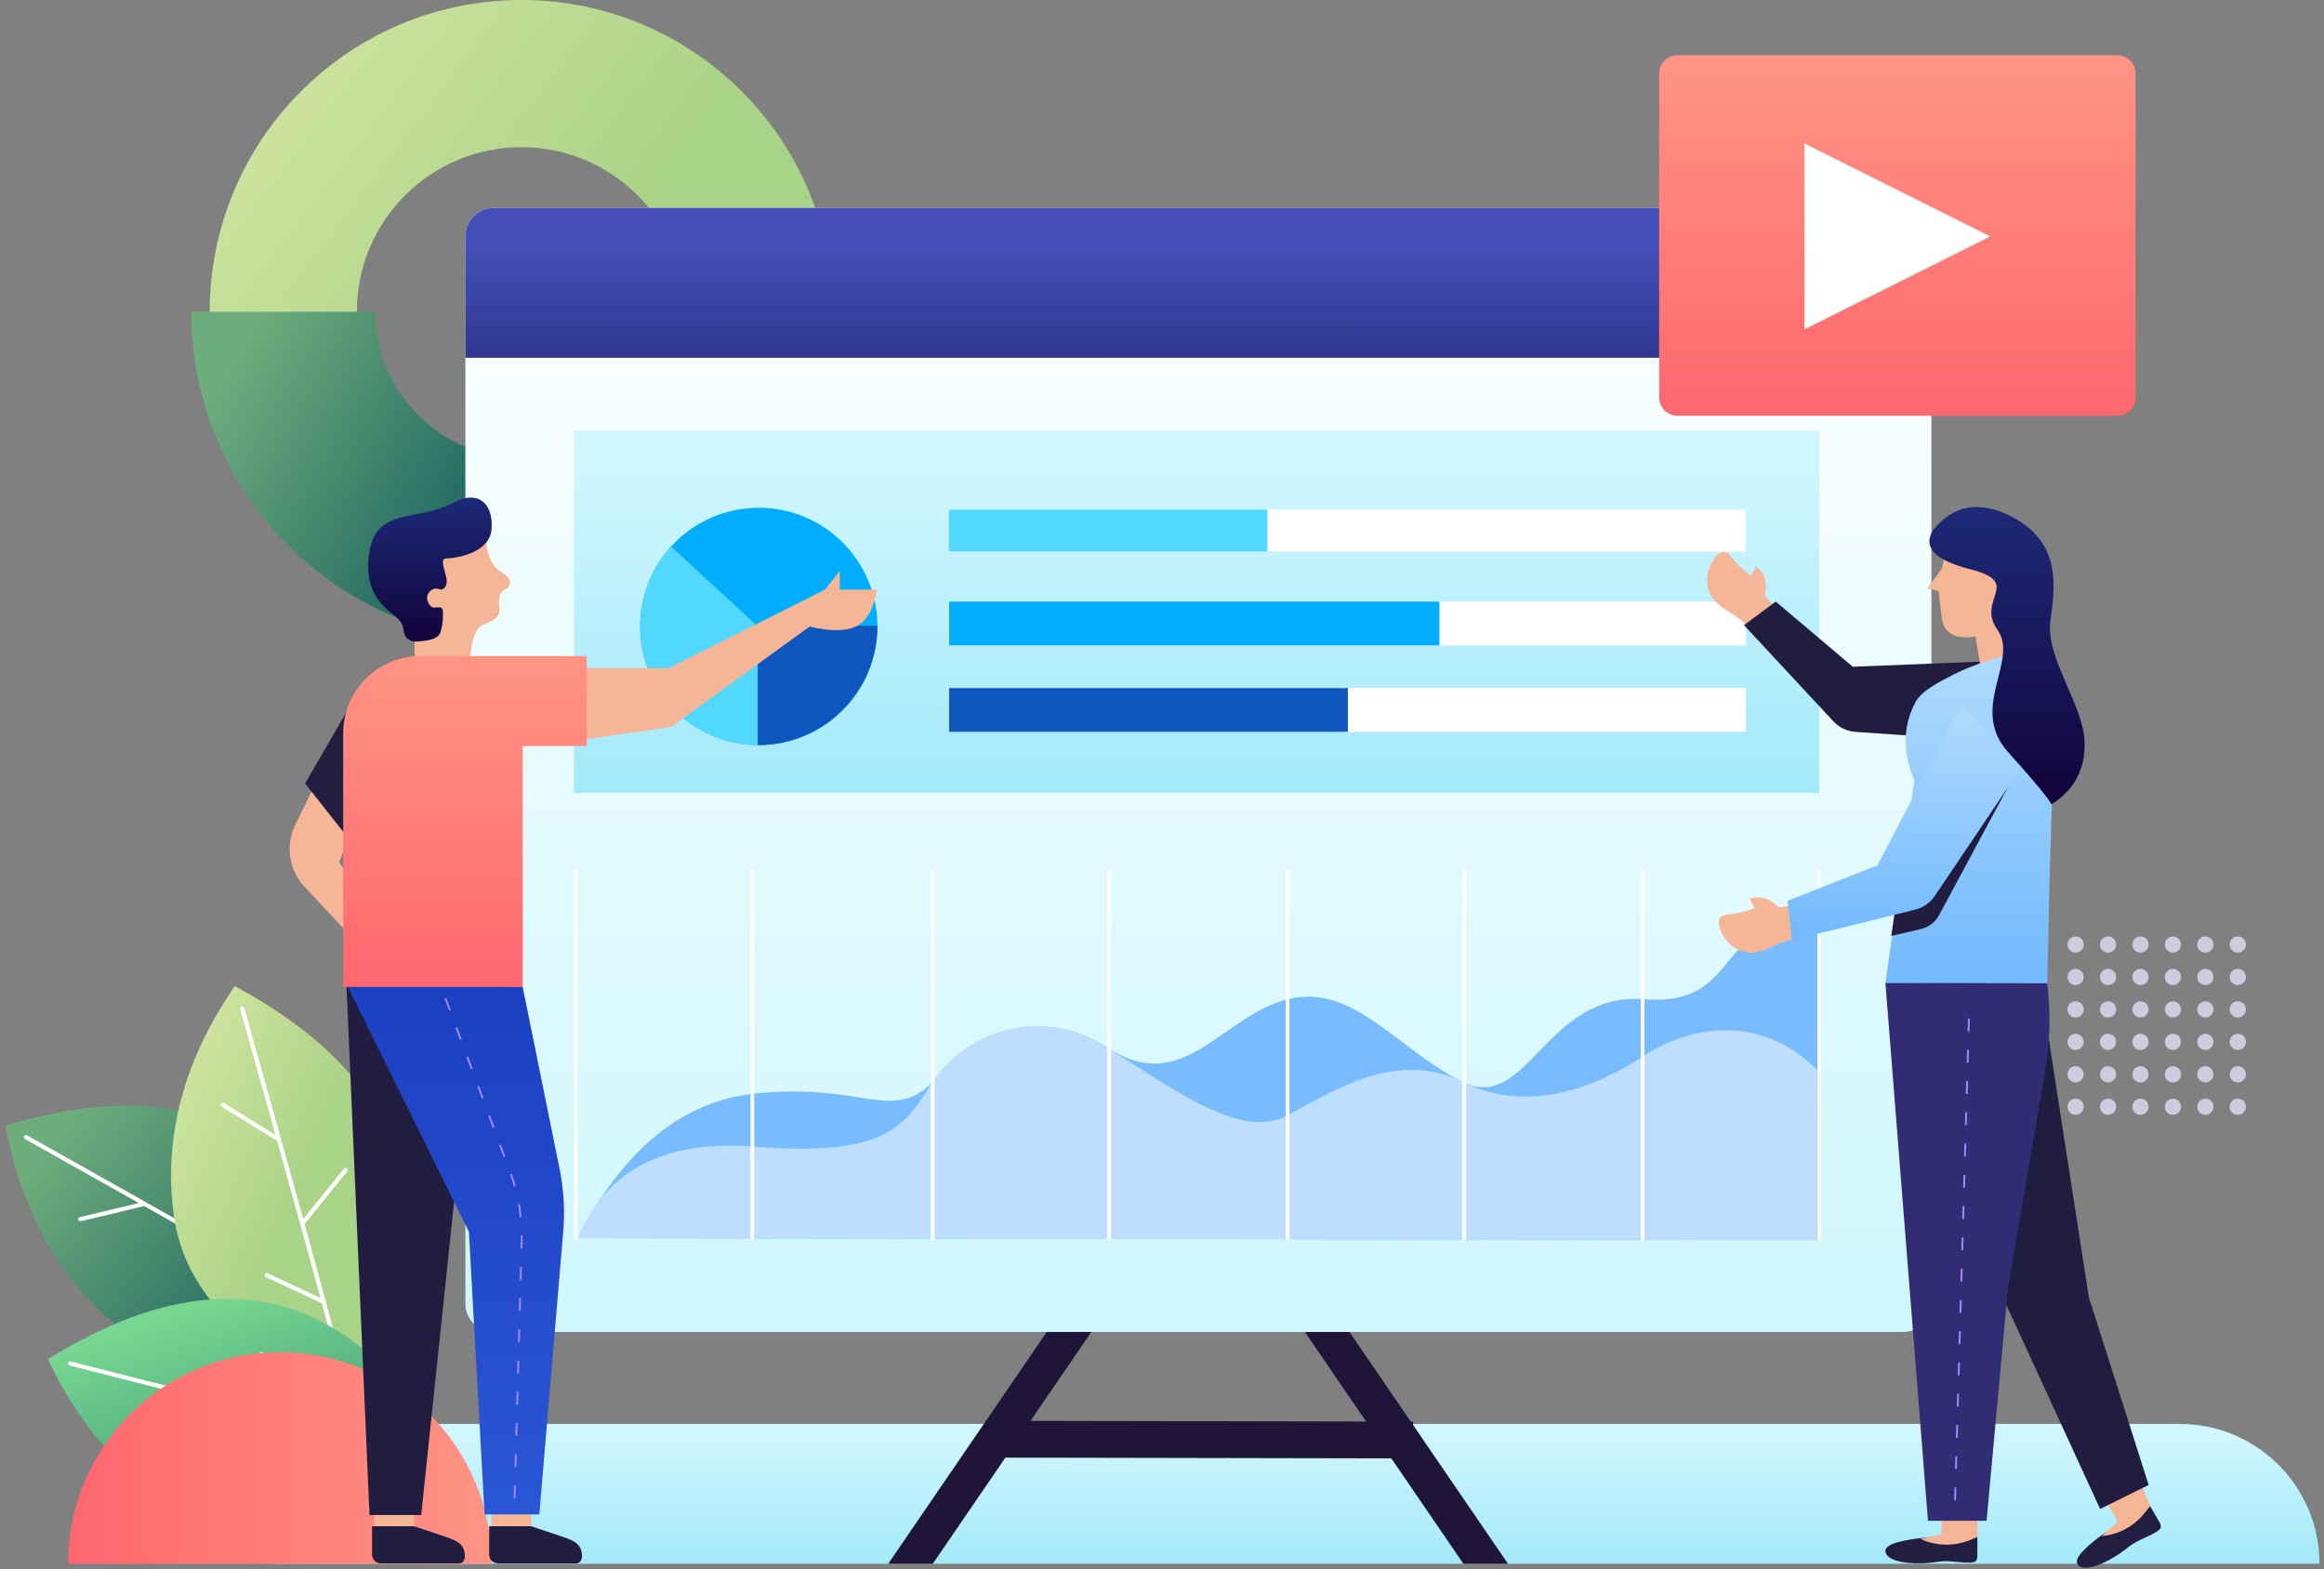 <svg width="231" height="156" viewBox="0 0 231 156" fill="none" xmlns="http://www.w3.org/2000/svg">
<rect x="0" y="0" width="231" height="156" fill="#808080" stroke="none"/>
<path fill-rule="evenodd" clip-rule="evenodd" d="M206.31 94.701C206.755 94.701 207.116 94.34 207.116 93.894C207.116 93.449 206.755 93.088 206.31 93.088C205.865 93.088 205.504 93.449 205.504 93.894C205.504 94.34 205.865 94.701 206.31 94.701ZM207.116 97.119C207.116 97.564 206.755 97.925 206.31 97.925C205.865 97.925 205.504 97.564 205.504 97.119C205.504 96.674 205.865 96.313 206.31 96.313C206.755 96.313 207.116 96.674 207.116 97.119ZM206.31 101.15C206.755 101.15 207.116 100.79 207.116 100.344C207.116 99.899 206.755 99.538 206.31 99.538C205.865 99.538 205.504 99.899 205.504 100.344C205.504 100.79 205.865 101.15 206.31 101.15ZM207.116 103.569C207.116 104.015 206.755 104.376 206.31 104.376C205.865 104.376 205.504 104.015 205.504 103.569C205.504 103.124 205.865 102.763 206.31 102.763C206.755 102.763 207.116 103.124 207.116 103.569ZM206.31 107.601C206.755 107.601 207.116 107.24 207.116 106.794C207.116 106.349 206.755 105.988 206.31 105.988C205.865 105.988 205.504 106.349 205.504 106.794C205.504 107.24 205.865 107.601 206.31 107.601ZM206.31 110.826C206.755 110.826 207.116 110.465 207.116 110.019C207.116 109.574 206.755 109.213 206.31 109.213C205.865 109.213 205.504 109.574 205.504 110.019C205.504 110.465 205.865 110.826 206.31 110.826ZM210.341 110.019C210.341 110.465 209.98 110.826 209.534 110.826C209.089 110.826 208.728 110.465 208.728 110.019C208.728 109.574 209.089 109.213 209.534 109.213C209.98 109.213 210.341 109.574 210.341 110.019ZM209.534 107.601C209.98 107.601 210.341 107.24 210.341 106.794C210.341 106.349 209.98 105.988 209.534 105.988C209.089 105.988 208.728 106.349 208.728 106.794C208.728 107.24 209.089 107.601 209.534 107.601ZM210.341 103.569C210.341 104.015 209.98 104.376 209.534 104.376C209.089 104.376 208.728 104.015 208.728 103.569C208.728 103.124 209.089 102.763 209.534 102.763C209.98 102.763 210.341 103.124 210.341 103.569ZM209.534 101.15C209.98 101.15 210.341 100.79 210.341 100.344C210.341 99.899 209.98 99.538 209.534 99.538C209.089 99.538 208.728 99.899 208.728 100.344C208.728 100.79 209.089 101.15 209.534 101.15ZM210.341 97.119C210.341 97.564 209.98 97.925 209.534 97.925C209.089 97.925 208.728 97.564 208.728 97.119C208.728 96.674 209.089 96.313 209.534 96.313C209.98 96.313 210.341 96.674 210.341 97.119ZM209.534 94.701C209.98 94.701 210.341 94.34 210.341 93.894C210.341 93.449 209.98 93.088 209.534 93.088C209.089 93.088 208.728 93.449 208.728 93.894C208.728 94.34 209.089 94.701 209.534 94.701ZM213.565 110.019C213.565 110.465 213.204 110.826 212.759 110.826C212.314 110.826 211.953 110.465 211.953 110.019C211.953 109.574 212.314 109.213 212.759 109.213C213.204 109.213 213.565 109.574 213.565 110.019ZM212.759 107.601C213.204 107.601 213.565 107.24 213.565 106.794C213.565 106.349 213.204 105.988 212.759 105.988C212.314 105.988 211.953 106.349 211.953 106.794C211.953 107.24 212.314 107.601 212.759 107.601ZM213.565 103.569C213.565 104.015 213.204 104.376 212.759 104.376C212.314 104.376 211.953 104.015 211.953 103.569C211.953 103.124 212.314 102.763 212.759 102.763C213.204 102.763 213.565 103.124 213.565 103.569ZM212.759 101.15C213.204 101.15 213.565 100.79 213.565 100.344C213.565 99.899 213.204 99.538 212.759 99.538C212.314 99.538 211.953 99.899 211.953 100.344C211.953 100.79 212.314 101.15 212.759 101.15ZM213.565 97.119C213.565 97.564 213.204 97.925 212.759 97.925C212.314 97.925 211.953 97.564 211.953 97.119C211.953 96.674 212.314 96.313 212.759 96.313C213.204 96.313 213.565 96.674 213.565 97.119ZM212.759 94.701C213.204 94.701 213.565 94.34 213.565 93.894C213.565 93.449 213.204 93.088 212.759 93.088C212.314 93.088 211.953 93.449 211.953 93.894C211.953 94.34 212.314 94.701 212.759 94.701ZM216.789 110.019C216.789 110.465 216.428 110.826 215.983 110.826C215.538 110.826 215.177 110.465 215.177 110.019C215.177 109.574 215.538 109.213 215.983 109.213C216.428 109.213 216.789 109.574 216.789 110.019ZM215.983 107.601C216.428 107.601 216.789 107.24 216.789 106.794C216.789 106.349 216.428 105.988 215.983 105.988C215.538 105.988 215.177 106.349 215.177 106.794C215.177 107.24 215.538 107.601 215.983 107.601ZM216.789 103.569C216.789 104.015 216.428 104.376 215.983 104.376C215.538 104.376 215.177 104.015 215.177 103.569C215.177 103.124 215.538 102.763 215.983 102.763C216.428 102.763 216.789 103.124 216.789 103.569ZM215.983 101.15C216.428 101.15 216.789 100.79 216.789 100.344C216.789 99.899 216.428 99.538 215.983 99.538C215.538 99.538 215.177 99.899 215.177 100.344C215.177 100.79 215.538 101.15 215.983 101.15ZM216.789 97.119C216.789 97.564 216.428 97.925 215.983 97.925C215.538 97.925 215.177 97.564 215.177 97.119C215.177 96.674 215.538 96.313 215.983 96.313C216.428 96.313 216.789 96.674 216.789 97.119ZM215.983 94.701C216.428 94.701 216.789 94.34 216.789 93.894C216.789 93.449 216.428 93.088 215.983 93.088C215.538 93.088 215.177 93.449 215.177 93.894C215.177 94.34 215.538 94.701 215.983 94.701ZM220.013 110.019C220.013 110.465 219.652 110.826 219.207 110.826C218.762 110.826 218.401 110.465 218.401 110.019C218.401 109.574 218.762 109.213 219.207 109.213C219.652 109.213 220.013 109.574 220.013 110.019ZM219.207 107.601C219.652 107.601 220.013 107.24 220.013 106.794C220.013 106.349 219.652 105.988 219.207 105.988C218.762 105.988 218.401 106.349 218.401 106.794C218.401 107.24 218.762 107.601 219.207 107.601ZM220.013 103.569C220.013 104.015 219.652 104.376 219.207 104.376C218.762 104.376 218.401 104.015 218.401 103.569C218.401 103.124 218.762 102.763 219.207 102.763C219.652 102.763 220.013 103.124 220.013 103.569ZM219.207 101.15C219.652 101.15 220.013 100.79 220.013 100.344C220.013 99.899 219.652 99.538 219.207 99.538C218.762 99.538 218.401 99.899 218.401 100.344C218.401 100.79 218.762 101.15 219.207 101.15ZM220.013 97.119C220.013 97.564 219.652 97.925 219.207 97.925C218.762 97.925 218.401 97.564 218.401 97.119C218.401 96.674 218.762 96.313 219.207 96.313C219.652 96.313 220.013 96.674 220.013 97.119ZM219.207 94.701C219.652 94.701 220.013 94.34 220.013 93.894C220.013 93.449 219.652 93.088 219.207 93.088C218.762 93.088 218.401 93.449 218.401 93.894C218.401 94.34 218.762 94.701 219.207 94.701ZM223.238 110.019C223.238 110.465 222.877 110.826 222.431 110.826C221.986 110.826 221.625 110.465 221.625 110.019C221.625 109.574 221.986 109.213 222.431 109.213C222.877 109.213 223.238 109.574 223.238 110.019ZM222.431 107.601C222.877 107.601 223.238 107.24 223.238 106.794C223.238 106.349 222.877 105.988 222.431 105.988C221.986 105.988 221.625 106.349 221.625 106.794C221.625 107.24 221.986 107.601 222.431 107.601ZM223.238 103.569C223.238 104.015 222.877 104.376 222.431 104.376C221.986 104.376 221.625 104.015 221.625 103.569C221.625 103.124 221.986 102.763 222.431 102.763C222.877 102.763 223.238 103.124 223.238 103.569ZM222.431 101.15C222.877 101.15 223.238 100.79 223.238 100.344C223.238 99.899 222.877 99.538 222.431 99.538C221.986 99.538 221.625 99.899 221.625 100.344C221.625 100.79 221.986 101.15 222.431 101.15ZM223.238 97.119C223.238 97.564 222.877 97.925 222.431 97.925C221.986 97.925 221.625 97.564 221.625 97.119C221.625 96.674 221.986 96.313 222.431 96.313C222.877 96.313 223.238 96.674 223.238 97.119ZM222.431 94.701C222.877 94.701 223.238 94.34 223.238 93.894C223.238 93.449 222.877 93.088 222.431 93.088C221.986 93.088 221.625 93.449 221.625 93.894C221.625 94.34 221.986 94.701 222.431 94.701Z" fill="#CDCBDF"/>
<path fill-rule="evenodd" clip-rule="evenodd" d="M20.846 30.992C20.846 48.108 34.714 61.984 51.821 61.984C68.929 61.984 82.797 48.108 82.797 30.992C82.797 13.876 68.929 6.10352e-05 51.821 6.10352e-05C34.714 6.10352e-05 20.846 13.876 20.846 30.992ZM68.17 30.992C68.17 40.029 60.85 47.353 51.821 47.353C42.793 47.353 35.472 40.029 35.472 30.992C35.472 21.956 42.793 14.631 51.821 14.631C60.85 14.631 68.17 21.956 68.17 30.992Z" fill="url(#paint0_linear)"/>
<path d="M36.935 132.44C26.645 137.089 18.419 137.03 12.255 132.263C6.092 127.497 2.191 120.71 0.552 111.901C19.817 106.114 31.945 112.961 36.935 132.44Z" fill="url(#paint1_linear)"/>
<path d="M21.742 124.081C19.521 122.821 17.051 121.425 14.333 119.892L8.028 121.402C7.916 121.429 7.804 121.359 7.777 121.247C7.751 121.135 7.82 121.022 7.932 120.995L13.798 119.59C10.406 117.678 6.635 115.558 2.487 113.231C2.386 113.175 2.351 113.047 2.407 112.947C2.463 112.846 2.59 112.81 2.69 112.866C10.265 117.115 16.579 120.673 21.633 123.54L20.981 117.124C20.953 116.846 21.367 116.804 21.395 117.081L22.078 123.792C28.816 127.616 33.247 130.176 35.372 131.472C35.471 131.532 35.502 131.66 35.442 131.759C35.382 131.857 35.254 131.889 35.156 131.829C33.885 131.054 31.784 129.824 28.855 128.14C28.847 128.144 28.839 128.147 28.83 128.151L23.069 130.263C22.96 130.303 22.841 130.247 22.802 130.138C22.762 130.03 22.818 129.91 22.926 129.87L28.384 127.869C26.511 126.794 24.319 125.544 21.808 124.119C21.784 124.111 21.761 124.099 21.742 124.081Z" fill="white"/>
<path d="M34.631 138.26C24.053 134.252 18.262 128.386 17.257 120.663C16.251 112.94 18.276 105.395 23.331 98.026C41.076 107.586 44.843 120.998 34.631 138.26Z" fill="url(#paint2_linear)"/>
<path d="M30.273 121.674C32.339 129.16 33.667 134.115 34.255 136.539C34.282 136.651 34.214 136.764 34.103 136.791C33.991 136.819 33.879 136.75 33.852 136.638C33.499 135.187 32.882 132.827 31.999 129.557C31.99 129.555 31.982 129.552 31.974 129.548L26.425 126.952C26.321 126.903 26.276 126.779 26.324 126.674C26.373 126.57 26.496 126.524 26.6 126.573L31.857 129.032C31.291 126.943 30.623 124.504 29.853 121.714C29.842 121.691 29.835 121.666 29.833 121.64C29.152 119.173 28.391 116.433 27.551 113.42L22.042 110.013C21.944 109.953 21.914 109.824 21.974 109.726C22.034 109.627 22.162 109.596 22.259 109.657L27.386 112.827C26.336 109.068 25.166 104.893 23.875 100.304C23.843 100.192 23.908 100.077 24.018 100.046C24.128 100.014 24.243 100.079 24.274 100.19C26.632 108.569 28.587 115.566 30.137 121.18L34.186 116.181C34.361 115.965 34.683 116.229 34.508 116.445L30.273 121.674Z" fill="white"/>
<path d="M45.162 145.496C36.428 152.664 28.472 154.747 21.296 151.744C14.12 148.741 8.607 143.197 4.757 135.111C21.862 124.508 35.33 127.97 45.162 145.496Z" fill="url(#paint3_linear)"/>
<path d="M28.556 140.842C36.045 142.78 40.982 144.097 43.367 144.795C43.477 144.827 43.541 144.943 43.508 145.053C43.476 145.164 43.361 145.227 43.251 145.195C41.824 144.778 39.479 144.137 36.218 143.274C36.211 143.28 36.204 143.286 36.197 143.291L31.18 146.818C31.085 146.884 30.956 146.861 30.89 146.767C30.824 146.673 30.846 146.543 30.941 146.477L35.693 143.136C33.609 142.585 31.171 141.949 28.38 141.227C28.355 141.226 28.33 141.219 28.306 141.208C25.838 140.57 23.094 139.864 20.076 139.092L14.379 142.18C14.278 142.235 14.152 142.197 14.097 142.096C14.042 141.995 14.08 141.868 14.181 141.814L19.482 138.94C15.715 137.977 11.529 136.912 6.925 135.746C6.814 135.718 6.746 135.604 6.774 135.493C6.803 135.381 6.916 135.314 7.027 135.342C15.433 137.472 22.445 139.262 28.062 140.714L25.78 134.704C25.681 134.444 26.07 134.296 26.169 134.556L28.556 140.842Z" fill="white"/>
<path d="M19.018 30.992H37.301C37.301 39.019 43.803 45.525 51.821 45.525V63.813C33.704 63.813 19.018 49.118 19.018 30.992Z" fill="url(#paint4_linear)"/>
<path d="M13.533 141.552H216.657C224.331 141.552 230.552 147.775 230.552 155.451H27.428C19.754 155.451 13.533 149.229 13.533 141.552Z" fill="url(#paint5_linear)"/>
<path d="M6.768 155.459C21.199 155.459 39.443 155.459 48.867 155.459C48.867 143.84 39.443 134.42 27.818 134.42C16.192 134.42 6.768 143.84 6.768 155.459Z" fill="url(#paint6_linear)"/>
<path fill-rule="evenodd" clip-rule="evenodd" d="M118.065 111.905L98.007 141.237L97.945 141.236L97.944 141.328L88.299 155.434L88.325 155.451H92.716L99.933 144.898L138.294 144.973L145.46 155.451H149.89L140.465 141.669L140.466 141.319L140.226 141.319L120.169 111.99L119.179 112.667L118.065 111.905ZM135.789 141.31L102.431 141.245L119.088 116.888L135.789 141.31Z" fill="#1E1539"/>
<path d="M49.068 20.666H189.166C190.717 20.666 191.975 21.924 191.975 23.475V129.599C191.975 131.15 190.717 132.408 189.166 132.408H49.068C47.517 132.408 46.259 131.15 46.259 129.599V23.475C46.259 21.924 47.517 20.666 49.068 20.666Z" fill="url(#paint7_linear)"/>
<path d="M57.046 42.795H180.822V78.823H57.046V42.795Z" fill="url(#paint8_linear)"/>
<path d="M49.068 20.666H189.166C190.717 20.666 191.975 21.924 191.975 23.475V35.565H46.259V23.475C46.259 21.924 47.517 20.666 49.068 20.666Z" fill="url(#paint9_linear)"/>
<path d="M57.437 123.081C61.931 114.302 67.758 109.517 74.919 108.724C85.659 107.536 88.676 111.683 92.721 107.536C96.766 103.388 102.845 99.484 110.25 104.244C117.654 109.004 121.463 100.952 128.009 99.332C134.555 97.712 138.846 104.311 145.353 107.536C151.86 110.761 153.58 98.552 163.453 99.332C173.326 100.111 170.218 91.076 180.784 91.076V123.269L57.437 123.081Z" fill="#78BCFE"/>
<path d="M75.421 74.068C81.933 74.068 87.213 68.787 87.213 62.272C87.213 55.757 81.933 50.476 75.421 50.476C68.908 50.476 63.628 55.757 63.628 62.272C63.628 68.787 68.908 74.068 75.421 74.068Z" fill="#00ADFF"/>
<path d="M75.329 74.068C75.329 71.66 75.329 67.729 75.329 62.276C69.573 56.97 66.695 54.317 66.695 54.317C64.79 56.414 63.628 59.208 63.628 62.276C63.628 68.788 68.867 74.068 75.329 74.068Z" fill="#52D7FD"/>
<path d="M75.329 62.181C75.329 62.181 75.329 66.143 75.329 74.068C81.893 74.068 87.213 68.757 87.213 62.205C87.213 62.205 83.252 62.197 75.329 62.181Z" fill="#1056BF"/>
<path d="M94.307 50.659H173.509V54.829H94.307V50.659Z" fill="white"/>
<path d="M94.307 50.659H125.973V54.829H94.307V50.659Z" fill="#52D7FD"/>
<path d="M94.344 68.399H173.546V72.751H94.344V68.399Z" fill="white"/>
<path d="M94.344 68.399H133.973V72.751H94.344V68.399Z" fill="#1056BF"/>
<path d="M94.344 59.803H173.546V64.156H94.344V59.803Z" fill="white"/>
<path d="M94.344 59.803H143.077V64.156H94.344V59.803Z" fill="#00ADFF"/>
<path d="M57.437 123.081C60.213 116.322 66.04 113.29 74.919 113.986C88.237 115.03 89.873 111.962 92.721 107.536C95.568 103.11 102.845 99.484 110.25 104.244C117.654 109.004 123.651 113.245 128.009 110.864C132.368 108.483 138.846 104.311 145.353 107.536C151.86 110.761 158.517 108.153 163.453 104.929C168.39 101.704 175.26 100.996 180.601 106.34V123.269L57.437 123.081Z" fill="#BDDEFF"/>
<path fill-rule="evenodd" clip-rule="evenodd" d="M57.412 86.504H57.046V123.264H57.412V86.504ZM74.964 86.504H74.598V123.264H74.964V86.504ZM92.515 86.504H92.881V123.264H92.515V86.504ZM110.433 86.504H110.067V123.264H110.433V86.504ZM127.801 86.504H128.167V123.264H127.801V86.504ZM145.719 86.504H145.353V123.264H145.719V86.504ZM163.088 86.504H163.453V123.264H163.088V86.504ZM181.005 86.504H180.639V123.264H181.005V86.504Z" fill="white"/>
<path d="M166.744 5.487H210.441C211.45 5.487 212.269 6.305 212.269 7.315V39.503C212.269 40.513 211.45 41.332 210.441 41.332H166.744C165.735 41.332 164.916 40.513 164.916 39.503V7.315C164.916 6.305 165.735 5.487 166.744 5.487Z" fill="url(#paint10_linear)"/>
<path d="M179.36 14.265L197.825 23.501L179.36 32.736V14.265Z" fill="white"/>
<path d="M211.237 151.494C211.651 150.76 212.073 150.136 212.504 149.623C213.15 148.853 213.379 149.128 213.582 149.479C213.784 149.83 214.239 150.618 214.607 151.255C214.974 151.891 214.817 152.075 213.651 152.647C212.486 153.218 212.289 153.193 211.216 154.053C210.144 154.913 207.749 156.25 206.754 155.722C205.76 155.195 207.234 153.891 208.58 152.849C209.477 152.155 210.363 151.703 211.237 151.494Z" fill="#221E41"/>
<path d="M212.086 145.722L213.718 149.714L213.145 150.43C212.105 151.732 210.577 152.551 208.918 152.697L210.501 151.263L208.668 148.088L212.086 145.722Z" fill="#F4B696"/>
<path d="M208.747 150.003L199.272 129.396L203.345 101.351L207.625 128.952L213.571 147.619L208.747 150.003Z" fill="#211D41"/>
<path d="M177.018 60.994L175.427 59.218C175.695 57.905 175.396 56.937 174.531 56.313L174.065 57.248C173.217 56.625 172.498 55.927 171.908 55.154C171.022 53.995 169.247 56.575 169.761 58.459C170.275 60.343 172.214 60.806 173.312 61.87C173.488 62.041 174.114 62.594 175.189 63.53L177.018 60.994Z" fill="#F4B696"/>
<path d="M193.508 153.102C194.233 152.673 194.911 152.344 195.54 152.115C196.485 151.772 196.545 152.125 196.546 152.53C196.546 152.936 196.546 153.846 196.546 154.581C196.546 155.315 196.318 155.397 195.023 155.308C193.728 155.22 193.569 155.1 192.211 155.308C190.852 155.516 188.11 155.476 187.512 154.522C186.914 153.568 188.843 153.176 190.529 152.947C191.653 152.795 192.646 152.847 193.508 153.102Z" fill="#221E41"/>
<path d="M196.546 148.868V152.802L195.692 153.136C194.14 153.742 192.408 153.688 190.898 152.985L192.986 152.535V148.868H196.546Z" fill="#F4B696"/>
<path d="M199.596 73.803L184.418 72.751C183.584 72.693 182.804 72.32 182.235 71.708L173.348 62.145L176.506 59.803L184.166 66.282C195.652 65.818 201.515 65.586 201.753 65.586C201.991 65.586 201.991 66.087 201.753 67.087L199.596 73.803Z" fill="#211D41"/>
<path d="M179.176 89.842L180.307 92.758C178.936 93.15 178.131 93.374 177.892 93.428C176.402 93.77 174.958 95.144 173.098 94.549C171.238 93.954 170.042 91.06 171.496 90.949C172.466 90.874 173.443 90.651 174.427 90.279L173.897 89.379C174.891 88.993 175.865 89.27 176.82 90.21L179.176 89.842Z" fill="#F4B696"/>
<path d="M197.036 67.364L196.363 63.278C194.338 63.583 193.225 62.978 193.023 61.463C192.821 59.947 192.71 59.038 192.689 58.734L191.557 58.523L193.023 56.497L193.8 52.88C195.654 52.197 197.684 52.898 199.89 54.986C203.199 58.117 201.546 65.204 201.106 66.902C200.814 68.034 199.457 68.188 197.036 67.364Z" fill="#F4B696"/>
<path d="M197.46 151.179H191.636L187.405 97.701L203.47 97.623C203.848 100.557 203.786 103.532 203.286 106.448L199.587 128.033L197.46 151.179Z" fill="#312C74"/>
<path d="M187.405 97.701L190.275 77.574C189.091 74.745 189.133 72.149 190.402 69.787C190.994 68.684 192.693 67.814 194.168 67.062C197.392 65.418 201.109 64.773 202.086 64.773C203.909 65.438 204.66 67.919 204.34 72.214C204.02 76.509 203.739 85.022 203.496 97.751L187.405 97.701Z" fill="url(#paint11_linear)"/>
<path d="M198.044 75.392L200.206 77.093L192.734 90.983C192.36 91.678 191.706 92.178 190.937 92.356L187.986 93.04L188.501 89.539L198.044 75.392Z" fill="#211D41"/>
<path d="M192.146 52.703C191.08 54.394 192.314 55.691 195.849 56.593C201.15 57.947 196.363 59.55 198.541 62.604C200.719 65.659 195.678 70.396 199.587 74.747C202.193 77.648 203.633 79.385 203.907 79.959C206.107 78.592 207.207 76.601 207.207 73.985C207.207 70.061 203.216 65.462 203.819 61.544C204.423 57.626 204.556 53.697 199.863 51.318C196.734 49.733 194.161 50.194 192.146 52.703Z" fill="url(#paint12_linear)"/>
<path d="M200.83 76.416L192.311 89.066C191.856 89.743 191.165 90.226 190.372 90.422L178.123 93.454L177.675 89.547L186.603 86.023C191.945 75.84 194.675 70.645 194.794 70.439C194.913 70.233 195.346 70.483 196.094 71.189L200.83 76.416Z" fill="url(#paint13_linear)"/>
<path fill-rule="evenodd" clip-rule="evenodd" d="M195.577 102.528L195.759 102.533L195.796 101.254L195.614 101.248L195.577 102.528ZM195.67 105.641L195.487 105.636L195.524 104.356L195.707 104.361L195.67 105.641ZM195.398 108.744L195.581 108.749L195.617 107.469L195.435 107.464L195.398 108.744ZM195.491 111.857L195.308 111.851L195.345 110.572L195.528 110.577L195.491 111.857ZM195.219 114.959L195.402 114.964L195.439 113.685L195.256 113.679L195.219 114.959ZM195.312 118.072L195.13 118.067L195.166 116.787L195.349 116.792L195.312 118.072ZM195.04 121.175L195.223 121.18L195.26 119.9L195.077 119.895L195.04 121.175ZM195.134 124.288L194.951 124.282L194.988 123.003L195.17 123.008L195.134 124.288ZM194.861 127.39L195.044 127.395L195.081 126.116L194.898 126.11L194.861 127.39ZM194.955 130.503L194.772 130.498L194.809 129.218L194.992 129.223L194.955 130.503ZM194.683 133.606L194.865 133.611L194.902 132.331L194.719 132.326L194.683 133.606ZM194.776 136.719L194.593 136.713L194.63 135.434L194.813 135.439L194.776 136.719ZM194.504 139.821L194.687 139.826L194.723 138.547L194.541 138.541L194.504 139.821ZM194.597 142.934L194.414 142.929L194.451 141.649L194.634 141.654L194.597 142.934ZM194.325 146.036L194.508 146.042L194.544 144.762L194.362 144.757L194.325 146.036ZM194.236 149.144L194.418 149.149L194.455 147.87L194.272 147.865L194.236 149.144Z" fill="#A587FF"/>
<path d="M31.331 77.936L35.293 81.776L33.709 85.73L37.31 90.747L35.293 93.525L30.271 88.155C28.716 86.493 28.349 84.044 29.347 81.999L31.331 77.936Z" fill="#F4B696"/>
<path d="M40.923 65.63L36.185 67.747L30.329 77.883L34.205 82.803L40.923 75.496V65.63Z" fill="#221E41"/>
<path d="M37.2 148.204H41.154V152.157H37.2V148.204Z" fill="#F4B696"/>
<path d="M48.843 148.204H52.797V152.157H48.843V148.204Z" fill="#F4B696"/>
<path d="M41.867 150.606H36.725L34.43 97.72L47.384 98.041L41.867 150.606Z" fill="#211D41"/>
<path d="M53.606 150.546H48.167L46.608 122.446L34.417 97.787L51.947 98.076L55.624 116.209C56.039 118.252 56.16 120.344 55.984 122.422L53.606 150.546Z" fill="url(#paint14_linear)"/>
<path d="M48.623 151.718H52.777L55.408 152.596C56.733 153.066 57.85 153.258 57.85 154.729C57.85 155.107 57.6 155.414 57.291 155.414H49.501C49.016 155.414 48.623 155.02 48.623 154.536V151.718Z" fill="#211D41"/>
<path d="M55.401 66.417H66.475L82.002 58.614L83.472 56.755V58.614H87.182C86.824 60.585 86.116 61.809 85.058 62.286C84.001 62.764 82.473 62.764 80.476 62.286L66.693 72.276L55.401 73.885V66.417Z" fill="#F4B696"/>
<path d="M36.98 151.718H41.134L43.765 152.596C45.09 153.066 46.207 153.258 46.207 154.729C46.207 155.107 45.957 155.414 45.648 155.414H37.858C37.373 155.414 36.98 155.02 36.98 154.536V151.718Z" fill="#211D41"/>
<path d="M46.681 65.918C46.826 63.689 47.261 62.424 47.984 62.123C49.07 61.672 49.766 61.446 49.624 60.303C49.483 59.161 49.79 58.776 50.263 58.55C50.735 58.324 51.115 57.598 49.765 56.821C48.866 56.303 48.349 55.059 48.217 53.089C43.352 51.499 40.654 52.41 40.124 55.824C39.595 59.237 39.957 61.904 41.212 63.825V65.918H46.681Z" fill="#F4B696"/>
<path d="M58.321 65.215V74.158H51.959V98.109H34.113V72.896C34.113 68.653 37.551 65.215 41.792 65.215C42.595 65.215 43.397 65.215 44.2 65.215C45.854 65.215 50.561 65.215 58.321 65.215Z" fill="url(#paint15_linear)"/>
<path d="M41.138 63.781C42.637 63.735 43.494 63.476 43.708 63.004C44.03 62.297 44.072 61.035 44 60.636C43.928 60.238 43.474 60.405 43.116 60.405C42.758 60.405 42.202 59.598 42.573 58.992C42.944 58.385 43.458 58.48 43.708 58.588C43.959 58.695 44.561 58.394 44.359 57.414C44.157 56.435 43.707 55.517 44.359 55.517C45.011 55.517 48.667 55.098 48.859 52.616C49.052 50.134 47.612 48.728 45.3 49.86C42.988 50.992 42.243 50.887 40.501 51.285C38.759 51.682 37.025 52.17 36.658 55.227C36.291 58.283 37.511 59.838 38.916 60.947C40.321 62.056 39.999 62.396 40.193 63.004C40.323 63.41 40.638 63.669 41.138 63.781Z" fill="url(#paint16_linear)"/>
<path fill-rule="evenodd" clip-rule="evenodd" d="M44.193 99.26L44.364 99.196L44.81 100.396L44.639 100.46L44.193 99.26ZM45.276 102.174L45.448 102.11L45.894 103.31L45.722 103.374L45.276 102.174ZM46.531 105.024L46.36 105.088L46.806 106.288L46.977 106.224L46.531 105.024ZM47.443 108.002L47.615 107.938L48.061 109.138L47.89 109.202L47.443 108.002ZM48.698 110.852L48.527 110.916L48.973 112.116L49.145 112.052L48.698 110.852ZM49.611 113.83L49.782 113.766L50.228 114.966L50.057 115.03L49.611 113.83ZM50.865 116.681L50.693 116.743C50.837 117.143 50.967 117.548 51.082 117.956L51.258 117.907C51.141 117.494 51.01 117.085 50.865 116.681ZM51.489 119.733L51.669 119.701C51.744 120.124 51.804 120.549 51.849 120.975L51.667 120.994C51.622 120.572 51.563 120.151 51.489 119.733ZM51.95 122.813L51.767 122.814C51.768 123.01 51.766 123.206 51.761 123.403L51.742 124.094L51.924 124.099L51.943 123.408C51.949 123.209 51.951 123.011 51.95 122.813ZM51.691 125.922L51.874 125.927L51.839 127.206L51.656 127.201L51.691 125.922ZM51.789 129.035L51.606 129.03L51.571 130.309L51.753 130.314L51.789 129.035ZM51.52 132.137L51.703 132.142L51.668 133.422L51.485 133.417L51.52 132.137ZM51.618 135.25L51.435 135.245L51.4 136.525L51.582 136.53L51.618 135.25ZM51.349 138.353L51.532 138.358L51.497 139.638L51.314 139.633L51.349 138.353ZM51.447 141.466L51.264 141.461L51.229 142.741L51.411 142.746L51.447 141.466ZM51.178 144.569L51.361 144.574L51.326 145.854L51.143 145.849L51.178 144.569ZM51.276 147.682L51.093 147.677L51.058 148.956L51.24 148.961L51.276 147.682Z" fill="#A587FF"/>
<defs>
<linearGradient id="paint0_linear" x1="14.62" y1="23.078" x2="44.485" y2="45.911" gradientUnits="userSpaceOnUse">
<stop stop-color="#CFE49F"/>
<stop offset="1" stop-color="#A9D386"/>
</linearGradient>
<linearGradient id="paint1_linear" x1="-7.875" y1="128.658" x2="19.924" y2="151.5" gradientUnits="userSpaceOnUse">
<stop stop-color="#6EAE7C"/>
<stop offset="1" stop-color="#0F575D"/>
</linearGradient>
<linearGradient id="paint2_linear" x1="14.673" y1="113.006" x2="29.517" y2="119.559" gradientUnits="userSpaceOnUse">
<stop stop-color="#CFE49F"/>
<stop offset="1" stop-color="#A9D386"/>
</linearGradient>
<linearGradient id="paint3_linear" x1="7.825" y1="133.726" x2="13.038" y2="148.906" gradientUnits="userSpaceOnUse">
<stop stop-color="#77D791"/>
<stop offset="1" stop-color="#4FA67E"/>
</linearGradient>
<linearGradient id="paint4_linear" x1="11.42" y1="54.682" x2="42.669" y2="73" gradientUnits="userSpaceOnUse">
<stop stop-color="#6EAE7C"/>
<stop offset="1" stop-color="#0F575D"/>
</linearGradient>
<linearGradient id="paint5_linear" x1="-33.987" y1="142.562" x2="-33.987" y2="162.548" gradientUnits="userSpaceOnUse">
<stop stop-color="#D0F6FF"/>
<stop offset="1" stop-color="#8BE2F7"/>
</linearGradient>
<linearGradient id="paint6_linear" x1="48.867" y1="134.42" x2="6.768" y2="134.42" gradientUnits="userSpaceOnUse">
<stop stop-color="#FF9485"/>
<stop offset="1" stop-color="#FF676E"/>
</linearGradient>
<linearGradient id="paint7_linear" x1="196.391" y1="139.181" x2="196.391" y2="20.666" gradientUnits="userSpaceOnUse">
<stop stop-color="#CAF6FD"/>
<stop offset="1" stop-color="white"/>
</linearGradient>
<linearGradient id="paint8_linear" x1="29.944" y1="45.412" x2="29.944" y2="97.218" gradientUnits="userSpaceOnUse">
<stop stop-color="#D0F6FF"/>
<stop offset="1" stop-color="#8BE2F7"/>
</linearGradient>
<linearGradient id="paint9_linear" x1="183.314" y1="37.723" x2="183.329" y2="24.593" gradientUnits="userSpaceOnUse">
<stop stop-color="#2B3389"/>
<stop offset="1" stop-color="#444FB7"/>
</linearGradient>
<linearGradient id="paint10_linear" x1="164.916" y1="5.487" x2="164.916" y2="41.332" gradientUnits="userSpaceOnUse">
<stop stop-color="#FF9485"/>
<stop offset="1" stop-color="#FF676E"/>
</linearGradient>
<linearGradient id="paint11_linear" x1="185.079" y1="55.748" x2="185.079" y2="97.751" gradientUnits="userSpaceOnUse">
<stop stop-color="#C0E4FD"/>
<stop offset="1" stop-color="#72B9FE"/>
</linearGradient>
<linearGradient id="paint12_linear" x1="191.776" y1="50.397" x2="191.776" y2="79.959" gradientUnits="userSpaceOnUse">
<stop stop-color="#1D2A78"/>
<stop offset="1" stop-color="#12033B"/>
</linearGradient>
<linearGradient id="paint13_linear" x1="174.507" y1="64.052" x2="174.507" y2="93.454" gradientUnits="userSpaceOnUse">
<stop stop-color="#C0E4FD"/>
<stop offset="1" stop-color="#72B9FE"/>
</linearGradient>
<linearGradient id="paint14_linear" x1="26.358" y1="69.85" x2="26.358" y2="196.27" gradientUnits="userSpaceOnUse">
<stop stop-color="#1533B6"/>
<stop offset="1" stop-color="#356BE9"/>
</linearGradient>
<linearGradient id="paint15_linear" x1="34.113" y1="65.215" x2="34.113" y2="98.109" gradientUnits="userSpaceOnUse">
<stop stop-color="#FF9485"/>
<stop offset="1" stop-color="#FF676E"/>
</linearGradient>
<linearGradient id="paint16_linear" x1="36.592" y1="49.463" x2="36.592" y2="63.781" gradientUnits="userSpaceOnUse">
<stop stop-color="#1D2A78"/>
<stop offset="1" stop-color="#12033B"/>
</linearGradient>
</defs>
</svg>
